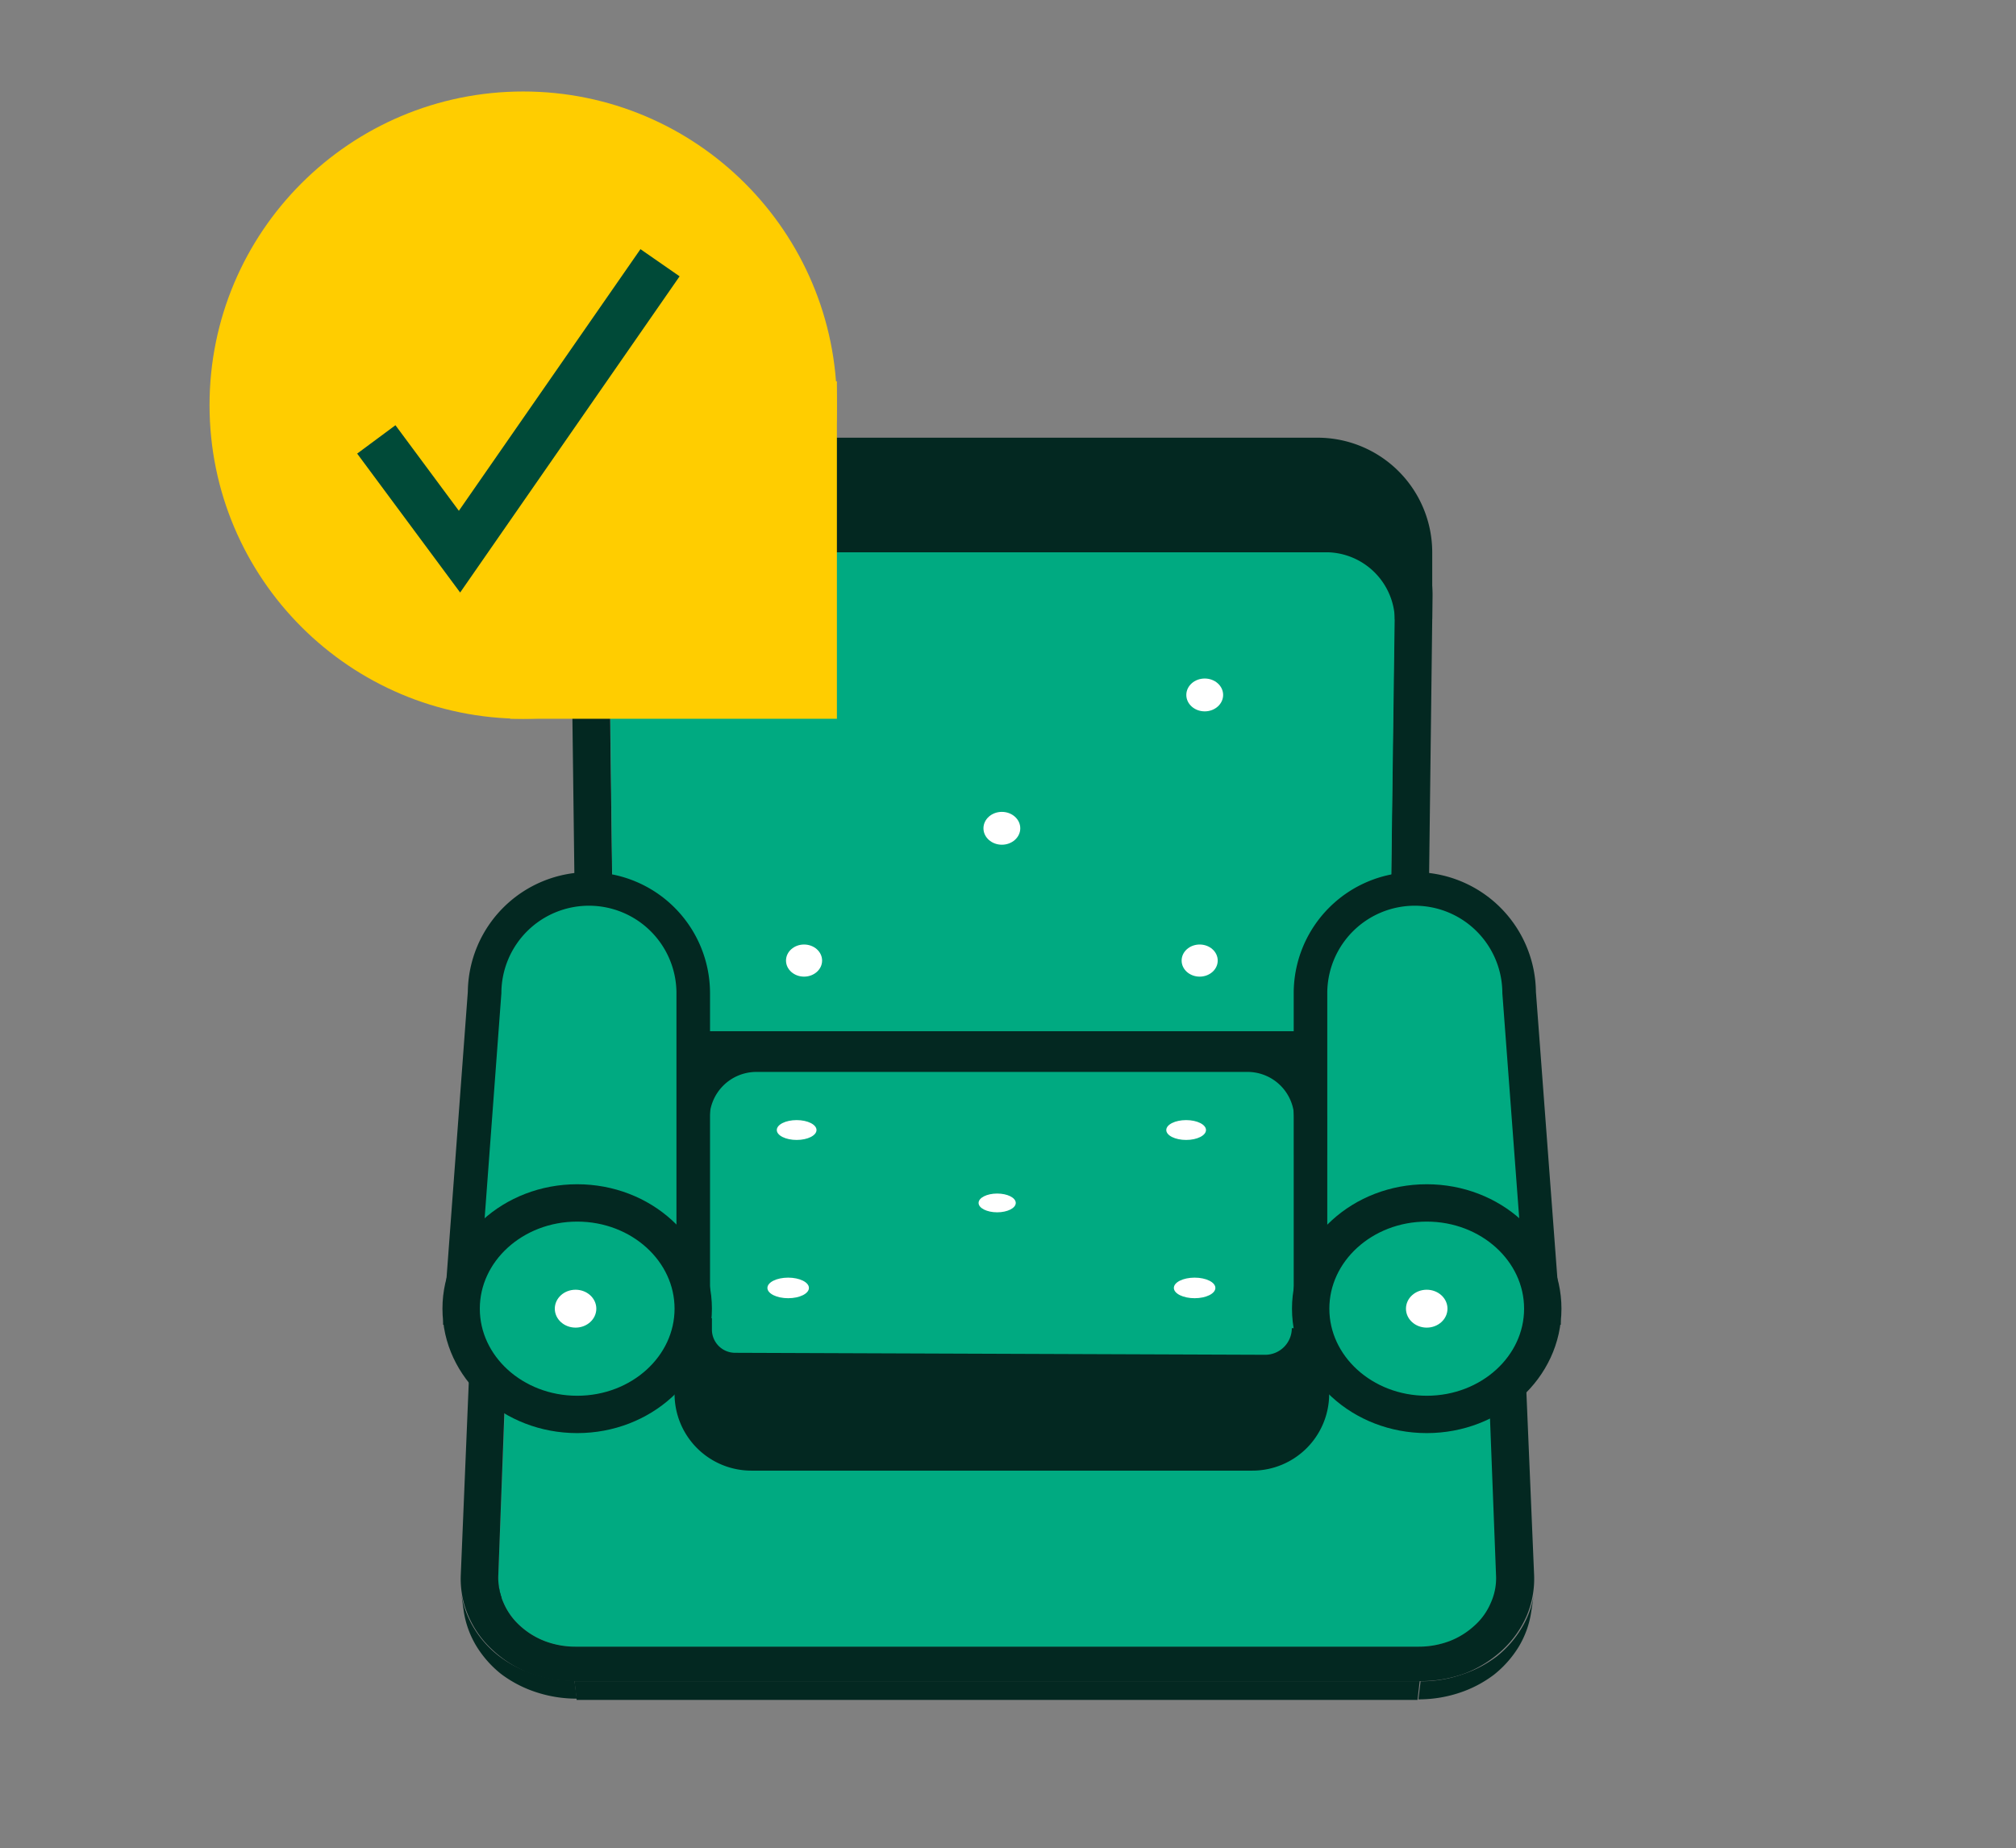 <svg xmlns="http://www.w3.org/2000/svg" viewBox="0 0 111.7 102.42"><rect x="0" y="0" width="111.7" height="102.42" fill="#808080" stroke="none"/><defs><style>.cls-1{isolation:isolate;}.cls-2,.cls-4,.cls-9{fill:#032821;}.cls-3,.cls-5,.cls-6{fill:#00aa81;}.cls-4,.cls-5,.cls-6,.cls-7,.cls-9{stroke:#032821;}.cls-10,.cls-11,.cls-4,.cls-5,.cls-6,.cls-7,.cls-9{stroke-miterlimit:10;}.cls-4,.cls-6,.cls-9{stroke-width:2.07px;}.cls-5{stroke-width:1.86px;}.cls-11,.cls-12,.cls-7{fill:none;}.cls-7{stroke-width:1.8px;}.cls-8{fill:#fff;}.cls-9{stroke-linecap:round;}.cls-10{fill:#ffcd00;stroke:#ffcd00;}.cls-10,.cls-11{stroke-width:2.64px;}.cls-11{stroke:#004a38;}</style></defs><g id="Capa_2" data-name="Capa 2"><g id="CARACTERISTICAS"><g class="cls-1"><polygon class="cls-2" points="77.37 53.8 77.25 54.97 33.24 54.97 33.13 53.8 77.37 53.8"/><path class="cls-2" d="M33.13,53.8,33.24,55a4.91,4.91,0,0,0-1.64.28,4.71,4.71,0,0,0-1.37.77,4,4,0,0,0-.94,1.15,3.31,3.31,0,0,0-.39,1.41l-.13-1.16A3.34,3.34,0,0,1,29.15,56a4.17,4.17,0,0,1,1-1.15,4.64,4.64,0,0,1,1.38-.77A4.93,4.93,0,0,1,33.13,53.8Z"/><path class="cls-2" d="M81.74,57.42l-.14,1.16a3.3,3.3,0,0,0-.38-1.41,4,4,0,0,0-1-1.15,4.71,4.71,0,0,0-1.37-.77A5,5,0,0,0,77.25,55l.12-1.17a5,5,0,0,1,1.65.28,4.59,4.59,0,0,1,1.37.77,3.88,3.88,0,0,1,1,1.15A3.35,3.35,0,0,1,81.74,57.42Z"/><path class="cls-2" d="M82.86,87.9,82.72,89s0-.1,0-.15a.76.76,0,0,1,0-.15v-.31l.14-1.07a1.28,1.28,0,0,1,0,.32.76.76,0,0,1,0,.15A.77.77,0,0,1,82.86,87.9Z"/><path class="cls-3" d="M27.79,89l-.15-1.07a3.7,3.7,0,0,0,.46,1.32A4,4,0,0,0,29,90.29a4.29,4.29,0,0,0,1.3.7,4.68,4.68,0,0,0,1.56.26l.13,1A4.68,4.68,0,0,1,30.46,92a4.24,4.24,0,0,1-1.29-.7,3.87,3.87,0,0,1-.92-1.06A3.37,3.37,0,0,1,27.79,89Z"/><path class="cls-2" d="M27.79,89l-.15-1.07c0-.05,0-.1,0-.15a.76.76,0,0,0,0-.15v-.32l.15,1.07c0,.05,0,.1,0,.15s0,.11,0,.16a.76.76,0,0,0,0,.15A.88.88,0,0,0,27.79,89Z"/><path class="cls-3" d="M82.72,89a3.77,3.77,0,0,1-.46,1.32,4.08,4.08,0,0,1-.93,1.06A4.29,4.29,0,0,1,80,92a4.63,4.63,0,0,1-1.55.26l.12-1A4.68,4.68,0,0,0,80.16,91a4.25,4.25,0,0,0,1.31-.71,4.08,4.08,0,0,0,.93-1.06,3.41,3.41,0,0,0,.46-1.32C82.82,88.22,82.76,88.64,82.72,89Z"/><path class="cls-3" d="M77.37,53.8a5,5,0,0,1,1.65.28,4.59,4.59,0,0,1,1.37.77,3.88,3.88,0,0,1,1,1.15,3.35,3.35,0,0,1,.39,1.42l1.15,29.86a3.31,3.31,0,0,1-.29,1.54,3.52,3.52,0,0,1-.9,1.26,4.35,4.35,0,0,1-1.38.86,4.86,4.86,0,0,1-1.72.31H31.89a4.77,4.77,0,0,1-1.71-.31,4.35,4.35,0,0,1-1.38-.86,3.64,3.64,0,0,1-.9-1.26,3.44,3.44,0,0,1-.29-1.54l1.16-29.86A3.34,3.34,0,0,1,29.15,56a4.17,4.17,0,0,1,1-1.15,4.64,4.64,0,0,1,1.38-.77,4.93,4.93,0,0,1,1.65-.28Z"/><polygon class="cls-3" points="78.6 91.25 78.48 92.3 32.02 92.3 31.89 91.25 78.6 91.25"/><path class="cls-2" d="M25.7,89.32l-.15-1.06a5.25,5.25,0,0,0,.69,1.93,5.68,5.68,0,0,0,1.38,1.56,6.28,6.28,0,0,0,1.91,1,6.94,6.94,0,0,0,2.3.38l.13,1a7.14,7.14,0,0,1-2.29-.37,6.63,6.63,0,0,1-1.91-1,5.93,5.93,0,0,1-1.37-1.55A5.25,5.25,0,0,1,25.7,89.32Z"/><polygon class="cls-2" points="78.66 93.16 78.54 94.2 31.95 94.2 31.83 93.16 78.66 93.16"/><path class="cls-2" d="M85,88.26l-.16,1.06a5.25,5.25,0,0,1-.69,1.93,5.93,5.93,0,0,1-1.37,1.55,6.57,6.57,0,0,1-1.9,1,7.14,7.14,0,0,1-2.29.37l.12-1a6.89,6.89,0,0,0,2.3-.38,6.45,6.45,0,0,0,1.92-1,5.81,5.81,0,0,0,1.37-1.56A5.1,5.1,0,0,0,85,88.26Z"/><path class="cls-2" d="M77.31,52.07a7.27,7.27,0,0,1,2.44.42,6.59,6.59,0,0,1,2,1.15,5.54,5.54,0,0,1,1.41,1.69,4.78,4.78,0,0,1,.58,2.09L85,87.28a5.26,5.26,0,0,1-.42,2.28,5.71,5.71,0,0,1-1.33,1.87,6.56,6.56,0,0,1-2,1.27,7.09,7.09,0,0,1-2.55.46H31.83a7,7,0,0,1-2.54-.46,6.34,6.34,0,0,1-2-1.27,5.43,5.43,0,0,1-1.33-1.87,5.13,5.13,0,0,1-.43-2.28l1.24-29.86a4.92,4.92,0,0,1,.58-2.09,5.68,5.68,0,0,1,1.41-1.69,6.53,6.53,0,0,1,2-1.15,7.17,7.17,0,0,1,2.43-.42Zm5.58,35.21L81.74,57.42A3.35,3.35,0,0,0,81.35,56a3.88,3.88,0,0,0-1-1.15A4.59,4.59,0,0,0,79,54.08a5,5,0,0,0-1.65-.28H33.13a4.93,4.93,0,0,0-1.65.28,4.64,4.64,0,0,0-1.38.77,4.17,4.17,0,0,0-1,1.15,3.34,3.34,0,0,0-.38,1.42L27.61,87.28a3.44,3.44,0,0,0,.29,1.54,3.64,3.64,0,0,0,.9,1.26,4.35,4.35,0,0,0,1.38.86,4.77,4.77,0,0,0,1.71.31H78.6a4.86,4.86,0,0,0,1.72-.31,4.35,4.35,0,0,0,1.38-.86,3.52,3.52,0,0,0,.9-1.26,3.31,3.31,0,0,0,.29-1.54"/></g><path class="cls-4" d="M38.41,73.05v4.19a3.22,3.22,0,0,0,3.22,3.22H69.39a3.22,3.22,0,0,0,3.22-3.22V73.6a2.51,2.51,0,0,1-2.51,2.51L40.73,76a2.32,2.32,0,0,1-2.32-2.32Z"/><path class="cls-2" d="M71.71,25.43a7.7,7.7,0,0,1,3,.6,7.64,7.64,0,0,1,4.08,4.08,7.35,7.35,0,0,1,.58,3L79.1,55.21A3.95,3.95,0,0,1,77.87,58a4.29,4.29,0,0,1-1.29.84,4.21,4.21,0,0,1-1.59.31H36a4.11,4.11,0,0,1-1.57-.31,4.21,4.21,0,0,1-1.3-.84,4.09,4.09,0,0,1-.88-1.26,3.93,3.93,0,0,1-.34-1.53l-.28-22.13a7.46,7.46,0,0,1,2.2-5.4,7.66,7.66,0,0,1,5.46-2.25ZM77,55.21l.26-22.13a5.42,5.42,0,0,0-.42-2.17,5.52,5.52,0,0,0-1.19-1.77,5.58,5.58,0,0,0-1.79-1.2,5.49,5.49,0,0,0-2.19-.44H39.33a5.58,5.58,0,0,0-2.2.44,5.47,5.47,0,0,0-1.79,1.2,5.41,5.41,0,0,0-1.62,3.94L34,55.21a2,2,0,0,0,.61,1.37,2.13,2.13,0,0,0,.64.41,2,2,0,0,0,.77.15H75a2,2,0,0,0,1.42-.56,1.89,1.89,0,0,0,.6-1.37"/><path class="cls-3" d="M71.7,27.5a5.49,5.49,0,0,1,2.19.44,5.58,5.58,0,0,1,1.79,1.2,5.52,5.52,0,0,1,1.19,1.77,5.42,5.42,0,0,1,.42,2.17L77,55.21a1.89,1.89,0,0,1-.6,1.37,2,2,0,0,1-1.42.56H36a2,2,0,0,1-.77-.15,2.13,2.13,0,0,1-.64-.41A2,2,0,0,1,34,55.21l-.26-22.13a5.54,5.54,0,0,1,3.41-5.14,5.58,5.58,0,0,1,2.2-.44Z"/><path class="cls-5" d="M32.63,49.26A5.78,5.78,0,0,0,26.85,55l-1.3,17.48H38.41V55A5.78,5.78,0,0,0,32.63,49.26Z"/><path class="cls-5" d="M78.39,49.26A5.78,5.78,0,0,1,84.17,55l1.31,17.48H72.61V55A5.78,5.78,0,0,1,78.39,49.26Z"/><ellipse class="cls-6" cx="31.98" cy="72.52" rx="6.43" ry="5.86"/><ellipse class="cls-6" cx="79.05" cy="72.52" rx="6.43" ry="5.86"/><path class="cls-7" d="M38.41,64V62a3.5,3.5,0,0,1,3.5-3.5h27.2a3.49,3.49,0,0,1,3.5,3.5v2"/><ellipse class="cls-8" cx="79.05" cy="72.52" rx="1.15" ry="1.05"/><ellipse class="cls-8" cx="55.25" cy="66.66" rx="1.03" ry="0.52"/><ellipse class="cls-8" cx="66.19" cy="71.37" rx="1.15" ry="0.57"/><ellipse class="cls-8" cx="43.67" cy="71.37" rx="1.15" ry="0.57"/><ellipse class="cls-8" cx="65.72" cy="62.62" rx="1.1" ry="0.55"/><ellipse class="cls-8" cx="44.14" cy="62.62" rx="1.1" ry="0.55"/><ellipse class="cls-8" cx="31.89" cy="72.52" rx="1.15" ry="1.05"/><ellipse class="cls-8" cx="55.51" cy="45.9" rx="1.02" ry="0.91"/><ellipse class="cls-8" cx="66.75" cy="38.51" rx="1.02" ry="0.91"/><ellipse class="cls-8" cx="44.28" cy="38.51" rx="1.02" ry="0.91"/><ellipse class="cls-8" cx="66.47" cy="53.23" rx="1" ry="0.89"/><ellipse class="cls-8" cx="44.55" cy="53.23" rx="1" ry="0.89"/><path class="cls-9" d="M32.69,34.3a4.78,4.78,0,0,1,4.73-4.73H73.6a4.86,4.86,0,0,1,4.72,4.73V30.62A5.32,5.32,0,0,0,73,25.29H38a5.33,5.33,0,0,0-5.33,5.33Z"/><polygon class="cls-10" points="29.52 38.51 45.05 38.51 45.05 22.45 28.71 22.45 29.52 38.51"/><circle class="cls-10" cx="28.99" cy="22.45" r="16.06"/><polyline class="cls-11" points="20.85 24.35 25.46 30.57 36.57 14.56"/><rect class="cls-12" width="111.7" height="102.42"/></g></g></svg>